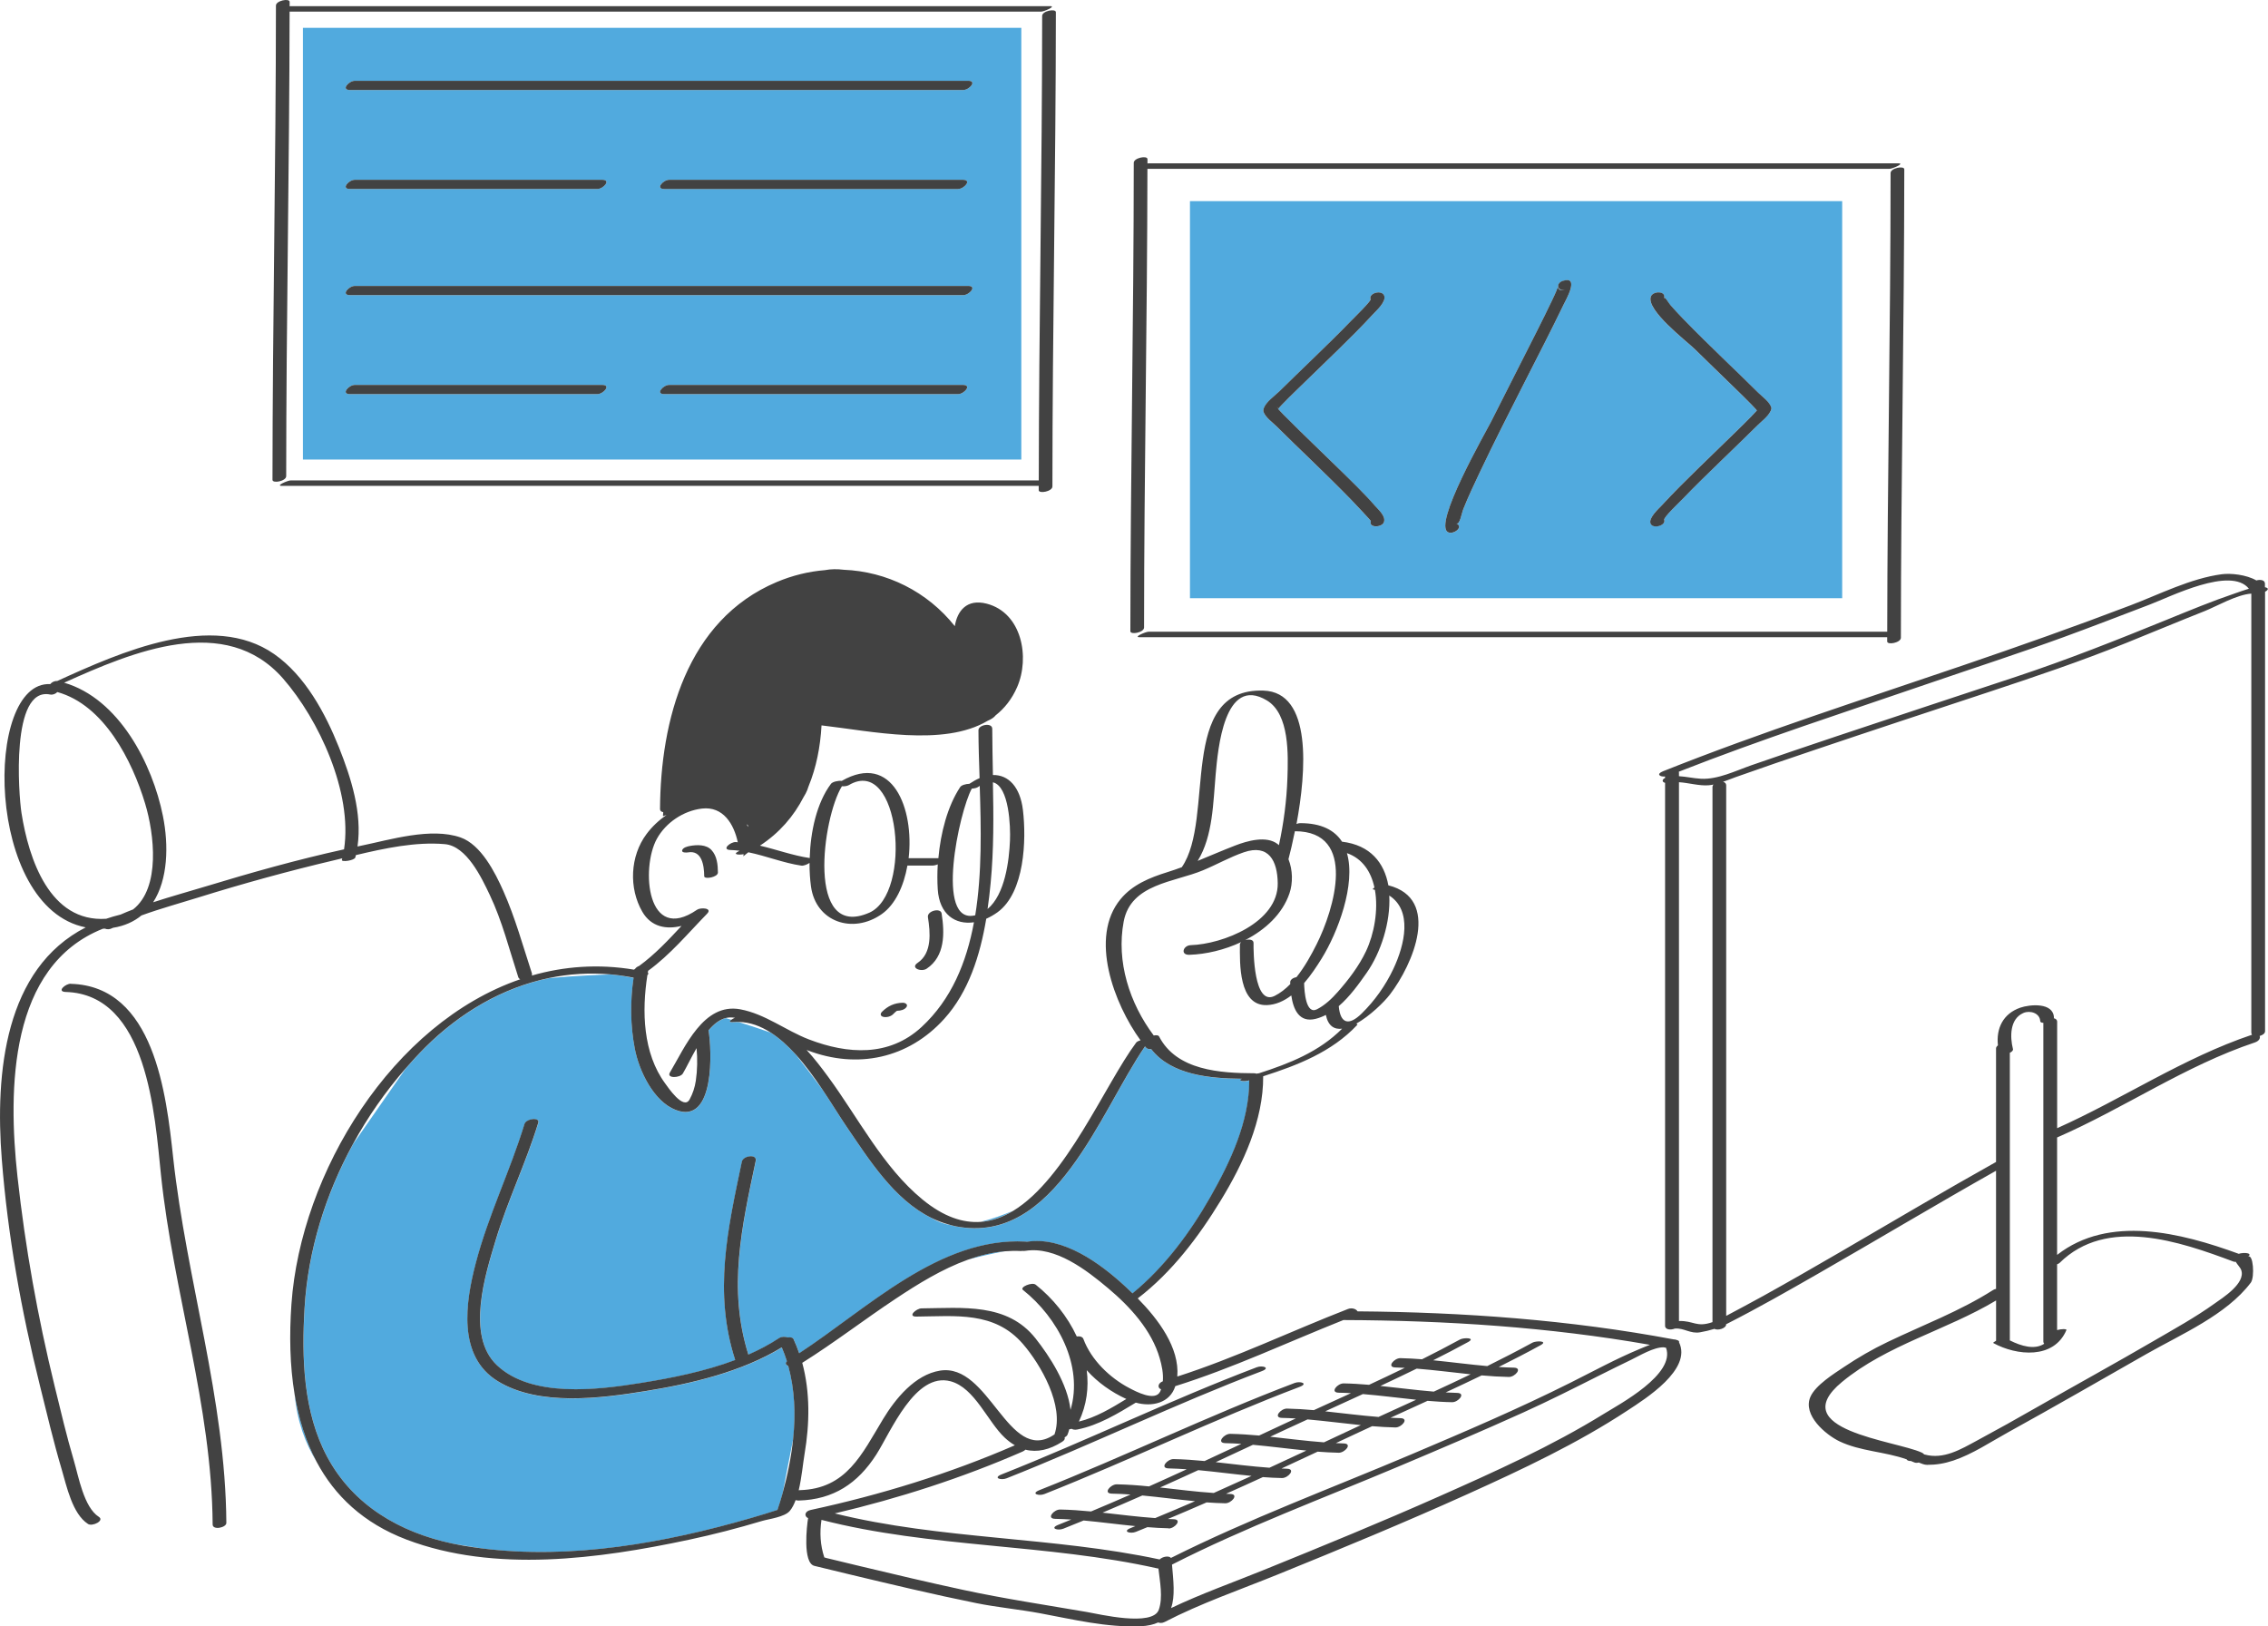 <svg xmlns="http://www.w3.org/2000/svg" id="Layer_2" viewBox="0 0 479.84 344.03"><defs><style>.cls-1{fill:#424242;}.cls-2{fill:#51aade;}</style></defs><g id="Layer_1-2"><path id="color_2" class="cls-2" d="M270.12,85.99c.2.21.23.39.24.48-.02-.03-.05-.07-.07-.08-.01-.13-.07-.27-.18-.4ZM389.75,42.54v84h-137.99V42.54h137.99ZM270.41,86.52c.05-.05.21-.27.7-.8.98-1.03,2.01-2.02,3.02-3.02,2.94-2.88,5.91-5.73,8.86-8.6,2.52-2.47,5.04-4.96,7.43-7.56.71-.77,2.9-2.69,2.43-3.97-.5-1.37-3.38-.56-2.9.78.12.34-3.29,3.69-3.9,4.32-2.66,2.77-5.43,5.45-8.19,8.13-2.4,2.33-4.81,4.65-7.19,6.99-.92.91-2.94,2.32-3.31,3.65-.03.1-.05.2-.06.3-.02.1-.03.21,0,.32.33,1.19,1.98,2.34,2.8,3.16,2.52,2.52,5.1,4.98,7.66,7.46,2.76,2.68,5.51,5.37,8.19,8.13.71.73,4.1,4.35,4.08,4.4-.56,1.53,2.34,1.42,2.76.27.46-1.26-1.12-2.61-1.85-3.44-2.46-2.8-5.17-5.4-7.83-8.01-2.76-2.71-5.54-5.38-8.31-8.07-1.09-1.06-2.17-2.12-3.23-3.21-.3-.3-.59-.62-.88-.93-.13-.13-.21-.23-.27-.3ZM330.76,59.41c-1.76.51-1.27,2.39.5,1.88-2.29.67-1.26-1.49-1.92.12-.32.77-.68,1.53-1.04,2.28-1.04,2.2-2.14,4.38-3.23,6.55-3.18,6.33-6.42,12.63-9.6,18.96-1.11,2.21-12.45,21.9-9.06,23.41,1.14.51,3.36-1.13,1.69-1.88.77.35,1.1-2.05,1.5-3.06,1.03-2.58,2.23-5.09,3.41-7.6,3.07-6.48,6.33-12.87,9.58-19.27,2.77-5.45,5.58-10.87,8.23-16.37.47-.97,3.42-6.06-.07-5.04ZM374.76,86.5c.01-.07,0-.14-.01-.21,0-.02,0-.04,0-.06-.33-1.21-1.97-2.35-2.8-3.18-2.37-2.37-4.8-4.68-7.21-7.02-2.91-2.82-5.82-5.65-8.64-8.57-.92-.95-1.82-1.91-2.69-2.91-.44-.5-1.18-1.94-1.37-1.42.58-1.61-2.32-1.65-2.78-.38-1.04,2.87,7.59,9.44,9.26,11.08,2.79,2.74,5.6,5.45,8.4,8.17,1.21,1.17,2.41,2.35,3.59,3.55.3.3.59.62.88.93.16.17.24.27.3.35-.05.05-.1.12-.18.21-.28.32-.58.62-.88.93-1.06,1.09-2.15,2.15-3.23,3.21-2.76,2.7-5.55,5.37-8.31,8.07-2.52,2.47-5.04,4.96-7.43,7.56-.67.73-2.9,2.68-2.45,3.9.46,1.26,3.34.44,2.9-.78-.18-.5,3.29-3.78,3.88-4.39,2.66-2.77,5.43-5.45,8.19-8.13,2.56-2.48,5.13-4.95,7.66-7.46.83-.82,2.22-1.85,2.77-3.01.09-.14.16-.3.17-.47ZM216.08,97.21H64.09V5.88h151.99v91.33h0ZM127.42,81.42h-52.34c-1.28,0-3.01,1.95-1.05,1.95h52.34c1.28,0,3.01-1.95,1.05-1.95ZM203.75,81.42h-62.15c-1.28,0-3.01,1.95-1.05,1.95h62.15c1.28,0,3.01-1.95,1.05-1.95ZM204.84,60.48H75.08c-1.28,0-3.01,1.95-1.05,1.95h129.76c1.28,0,3.01-1.95,1.05-1.95ZM74.03,39.98h52.34c1.28,0,3.01-1.95,1.05-1.95h-52.34c-1.28,0-3.01,1.95-1.05,1.95ZM140.54,39.98h62.15c1.28,0,3.01-1.95,1.05-1.95h-62.15c-1.28,0-3.01,1.95-1.05,1.95ZM204.84,17.09H75.08c-1.28,0-3.01,1.95-1.05,1.95h129.76c1.28,0,3.01-1.95,1.05-1.95ZM66.99,309.2c-2.31-4.34-3.8-9.17-4.65-14.26.51,5.69,2.27,10.4,4.65,14.26ZM207.47,258.45c2.4-.17,4.67-1.01,6.83-2.32-2.08.88-4.44,1.74-6.83,2.32ZM212.56,264.67c-2.66.23-5.27.87-7.81,1.78,2.22-.59,4.81-1.2,7.81-1.78ZM262.74,228.21c-6.69-.07-14.86-.75-19.16-6.26-.46.04-.89-.06-1.14-.36-.06-.07-.12-.15-.18-.23-9.5,13.78-19.05,42.18-40.03,38.06-.47-.09-.93-.22-1.38-.35-1.21-.16-2.49-.66-3.79-1.43-7.92-3.89-13.17-12.32-18.04-19.45-1.43-2.1-3.1-4.86-5.01-7.7-1.91-2.58-3.95-5.28-5.64-7.41-1.65-1.82-3.43-3.44-5.31-4.65-1.85-.67-4.6-1.55-6.8-2.24-.36,0-.73,0-1.1.03-.94.08-.84-.19-.41-.5-.47-.14-.87-.27-1.19-.36-1.34.32-2.55,1.31-3.65,2.61.69,4,1.45,20.1-6.95,16.83-4.69-1.83-7.74-8.27-8.64-12.93-.96-4.96-1-10.02-.27-15-.73-.15-1.68-.34-2.58-.48-.74-.1-1.48-.19-2.22-.25-1.15,0-7.79.26-13.12.77-9.74,2.04-18.71,7.26-26.13,14.64-1.45,1.45-2.84,2.96-4.2,4.52l-11.08,15.91c-5.85,10.7-9.54,22.59-10.26,34.67-.63,10.51-.31,22.11,4.82,31.61,5.51,10.22,15.37,15.9,26.4,18.26,1.9.32,4.01.67,6.18,1.02,19.02,2.41,38.86-1.14,57.1-6.43,1.85-.54,3.71-1.09,5.54-1.7,0,0,0,0,0,0,.37-1.09.72-2.19,1.03-3.3.01-.05.02-.1.04-.15.6-3.19,1.46-7.7,2.26-11.66.53-5.16.33-10.36-1.04-15.32-.49-.21-.72-.58-.28-1-.31-.99-.68-1.97-1.09-2.94-8.49,5.19-19.16,7.69-28.8,9.24-9.52,1.53-22.49,3.26-31.24-2.06-8.63-5.25-6.89-16.7-4.69-25.06,2.65-10.09,7.26-19.44,10.29-29.37.35-1.15,3.3-1.52,2.92-.27-2.57,8.42-6.45,16.38-9,24.81-2.19,7.26-6.34,20.24.25,26.48,7.38,6.99,21.41,5.21,30.49,3.75,6.48-1.04,13.48-2.43,19.92-4.85-4.61-14.32-1.61-27.6,1.41-41.95.28-1.31,3.24-1.66,2.94-.21-2.95,14.01-5.95,27.02-1.56,41.02,2.28-1,4.46-2.15,6.49-3.49.51-.34,1.32-.34,1.86-.14.54-.08,1.04,0,1.19.32.46.99.86,2,1.21,3.02,14.46-9.46,29.67-24.59,47.86-23.62.12,0,.23.02.33.04,7.65-1.2,15.47,4.54,20.76,9.41.48.44.98.91,1.48,1.4l.14.07c6.74-5.52,12.2-12.9,16.46-20.4,4.23-7.45,8.2-15.88,8.2-24.62-.02,0-.04.01-.06.02-.94.29-2.52.11-1.51-.36Z"></path><path id="color_1" class="cls-1" d="M148.99,185.35c-.02-2.24-.47-5.58-3.45-5.04-.27.05-1.4.11-1.21-.47.2-.59,1.15-.8,1.67-.9,1.45-.26,3.41-.33,4.52.86,1.19,1.28,1.35,3.11,1.37,4.77,0,1-2.89,1.5-2.9.78ZM196.05,204.91c3.91-2.61,3.82-7.5,3.17-11.68-.2-1.28-3.11-.56-2.9.78.5,3.2.92,7.59-2.17,9.66-1.64,1.09.77,2,1.9,1.24ZM186.89,215.1c.66.15,1.56-.06,2.05-.55.13-.13.26-.25.39-.38.04-.04.37-.31.26-.23.06-.04.11-.07.17-.11,0,0,.04-.02.06-.02.02,0,.03,0,.06,0,.67-.02,1.51-.2,1.91-.8.37-.57-.31-.91-.8-.9-1.76.04-3.16.69-4.39,1.92-.43.43-.34.93.29,1.07ZM14.99,208.09c-1.15-.03-3.07,1.68-1.1,1.74,17.36.49,18.85,26.07,20.17,38.72,2.6,24.87,10.76,48.71,10.93,73.92,0,1.28,2.91.68,2.9-.33-.18-26.26-8.43-51.31-11.25-77.24-1.45-13.41-3.98-36.29-21.65-36.79ZM355.22,283.91c2.84,5.77-7.16,12-10.82,14.41-10.63,7-22.28,12.48-33.86,17.71-13.26,5.99-26.7,11.54-40.18,17.01-7.98,3.24-16.31,6.1-23.96,10.06-.49.25-.99.25-1.38.1-.96.45-2.17.73-3.71.8-7.25.29-14.22-1.44-21.29-2.75-4.48-.83-9-1.24-13.47-2.14-9.05-1.83-18.04-3.98-27.02-6.13-2.41-.58-4.82-1.16-7.23-1.75-2.51-.61-1.61-8.49-1.33-10.1-.84-.35-.81-1.44.56-1.73,14.7-3.17,29.39-7.68,43.18-13.68-.72-.42-1.43-.95-2.13-1.6-3.62-3.38-6.35-10.54-11.44-11.93-7.52-2.05-12.69,10.73-15.74,15.49-3.92,6.11-9.05,9.52-16.41,9.73-.26,0-.48-.03-.66-.09-.33.89-.73,1.68-1.23,2.28-1.08,1.3-4.41,1.7-5.88,2.13-5.12,1.53-10.31,2.88-15.54,3.99-18.96,4.03-41.01,7.03-59.64-.04-9.2-3.49-15.25-9.32-19.06-16.47-2.31-4.34-3.8-9.17-4.65-14.26-1.02-6.11-1.13-12.61-.67-19.1,1.96-27.81,21.36-59.42,48.41-68.71-.2-.09-.35-.24-.42-.45-1.9-5.83-3.4-11.87-6.05-17.43-1.7-3.57-4.86-10.31-9.5-10.7-6.14-.53-12.66.86-18.81,2.32-.04.16-.07.32-.11.48-.17.67-2.98,1.05-2.85.54.03-.11.05-.23.08-.34-.53.13-1.06.25-1.58.38-9.73,2.29-19.39,4.95-28.93,7.92-3.91,1.22-8.02,2.34-11.97,3.78-1.58,1.3-3.58,2.23-6.05,2.62-.06.03-.12.06-.18.09-.53.28-1.1.26-1.5.08-.14,0-.29.02-.43.02C1.96,204.32,1.65,230.29,3.7,248.92c1.65,15.02,4.27,29.61,7.86,44.29,1.29,5.27,2.53,10.56,4.07,15.76.99,3.33,2.1,9.85,5.28,11.89,1.27.81-1.37,2.09-2.28,1.51-3.33-2.14-4.53-8.02-5.56-11.49-1.75-5.89-3.15-11.86-4.63-17.81-3.92-15.73-6.79-31.65-8.06-47.83-1.45-18.4.67-40.32,17.75-49.07-21.29-4.19-21.6-52.18-7.5-51.46.32-.4.88-.7,1.46-.65,13.4-6.11,32.87-14.8,45.92-5.7,6.54,4.56,10.82,12.51,13.71,19.75,2.57,6.46,4.94,13.89,3.92,20.95.25-.05.5-.11.74-.16,6.18-1.27,14.79-3.93,21.04-1.76,4.36,1.52,7.33,7.42,9.07,11.33,2.51,5.64,4.13,11.57,6.05,17.43.05.16.03.32-.03.46,6.81-1.96,14.07-2.51,21.63-1.25,0,0,.01-.01.02-.02.07-.05.14-.1.21-.15.15-.26.48-.48.86-.62,3.35-2.45,6.15-5.44,8.96-8.46-3.14.77-6.38.29-8.29-2.99-2.89-4.98-2.61-11.77.88-16.44,1.17-1.57,2.62-2.93,4.23-4.03-.47.14-.75.24-.75.24l.06-.84c-.39-.07-.68-.27-.68-.65.11-18.75,5.62-39.98,24.66-48.02,3.36-1.42,6.81-2.25,10.23-2.53,1.26-.24,2.6-.25,3.97-.08,9.1.37,17.67,4.59,23.51,11.93.51-3.21,2.52-5.84,6.73-4.76,7.46,1.92,9.2,11.36,6.45,17.66-1.11,2.54-2.67,4.49-4.55,5.97-.33.44-.91.82-1.67,1.14-9.35,5.58-24.73,2.17-35.16.98-.25,4.57-1.12,8.93-2.74,12.88-.09.29-.19.57-.29.83-.18.45-.44.94-.76,1.45-2.09,4.06-5.11,7.58-9.24,10.28,3.51.82,6.93,2.08,10.53,2.62.16-5.58,1.48-11.67,4.5-15.7.33-.44,1.56-.71,2.28-.62,10.71-6.12,15.37,5.84,14.15,16.35h6.12c.05,0,.11,0,.17.01.48-5.35,1.92-10.97,4.62-15.06.26-.4,1.21-.67,1.94-.68.74-.5,1.46-.9,2.16-1.2-.12-3.54-.23-6.95-.24-10.15,0-1.14,2.91-1.68,2.92-.29.01,3.26.08,6.52.14,9.78,3.31-.07,5.77,2.55,6.35,7.4.75,6.27.39,17.47-5.39,21.64-.78.56-1.58,1.01-2.37,1.36-1.29,7.69-3.7,15.45-8.9,21.19-7.59,8.38-18.36,10.68-28.9,6.65-.07-.03-.14-.06-.21-.09,1.68,1.84,3.2,3.83,4.57,5.7,6.33,8.6,11.58,19.08,19.95,25.94,4.45,3.65,8.55,5.01,12.34,4.73,2.4-.17,4.67-1.01,6.83-2.32,11.26-6.83,19.43-26.73,26.04-35.6.16-.21.52-.37.92-.48-5.62-7.74-10.91-21.77-4.23-29.86,2.54-3.08,6.19-4.56,9.92-5.72,1.03-.32,2.04-.67,3.04-1.04,7.14-10.32-1.05-37.93,17.26-37.36,10.39.32,9.07,17.13,7.01,28.22.25-.11.51-.18.73-.18,4.56-.02,7.35,1.52,8.9,3.92,6.03.72,8.94,4.49,9.8,9.23,11.19,2.83,5.22,16.73.34,23.09-1.23,1.61-4.26,4.58-7.16,6.19.25.03.36.12.2.29-5.35,5.68-12.57,8.49-19.86,10.82.06,9.28-4.23,18.5-8.97,26.26-4.71,7.73-10.34,15.19-17.57,20.73,4.34,4.42,8.87,10.4,8.37,16.53,12.31-3.95,24.08-9.62,36.11-14.29.85-.33,1.79.02,2.01.5,22.37.17,44.9,1.8,66.89,5.93.23,0,.45.04.64.12.41.1.56.27.52.48ZM22.46,194.35c.98-.33,1.99-.64,3.05-.89.87-.38,1.76-.75,2.65-1.09,5.85-4.59,4.48-15.98,2.54-22.4-2.72-9.01-8.65-20.83-18.57-23.58-.37.38-.96.64-1.54.52-8.35-1.68-6.66,21.16-6.04,25.09,1.53,9.68,5.96,23.14,17.9,22.35ZM72.79,179.67c1.83-12.07-5.35-27.49-12.88-36.11-12.2-13.97-31.8-5.71-46.34.85,11.61,3.38,18.69,17.18,20.9,28.2,1.25,6.23,1.06,13.41-2.07,18.25,3.67-1.2,7.4-2.23,10.97-3.31,9.71-2.95,19.51-5.71,29.43-7.89ZM293.93,189.44c.3,5.63-1.8,12.08-4.77,16.32-1.64,2.34-3.57,5.05-5.92,7.07.32,3.67,2.1,4.26,4.86,1.55,2.74-2.68,5.03-5.92,6.67-9.38,2.5-5.26,4.06-12.42-.84-15.56ZM284.97,180.45c1.93,6.64-1.95,16.83-5.35,22.31-1,1.61-2.24,3.51-3.71,5.2.05,1.72.35,6.74,2.73,5.53,1.71-.88,3.15-2.26,4.41-3.69,2.29-2.59,4.47-5.46,5.96-8.6,1.71-3.62,2.64-8.68,1.88-12.97-.1-.02-.2-.05-.31-.07-.27-.05-.12-.22.21-.41-.71-3.33-2.5-6.12-5.82-7.29ZM272.6,181.74c.91,2.29.96,5.05.21,7.24-1.49,4.37-5.1,7.68-9.37,9.88.82-.23,1.78-.13,1.77.6-.02,1.68.01,13.43,4.47,11.2,1.2-.6,2.3-1.47,3.3-2.49,0-.14-.01-.27-.01-.4-.01-.55.64-.96,1.33-1.08,1.74-2.17,3.14-4.73,4.24-6.92,3.69-7.31,8.76-23.93-4.58-23.94-.49,2.44-.98,4.5-1.36,5.92ZM253.38,182.11c2.65-1.08,5.26-2.22,7.98-3.27,2.47-.95,6.58-2.16,8.97-.28.09.07.16.14.25.22,1.01-4.67,1.64-9.47,1.8-14.21.15-4.77.5-13.5-4.35-16.41-9.06-5.43-10.36,10.52-10.83,15.6-.54,5.92-.55,13.09-3.81,18.35ZM244.09,219.04c.52-.1.99-.08,1.13.19,3.71,7.22,12.98,7.77,20.16,7.8.24,0,.35.04.39.09.21-.04.41-.07.6-.09,6.44-2.07,12.72-4.55,17.58-9.43-1.64.2-2.95-.54-3.44-2.91-.68.35-1.39.63-2.13.82-3.54.9-4.76-2.02-5.18-4.94-1.54,1.17-3.26,1.97-5.15,2.04-6.01.22-5.75-8.88-5.72-12.82,0-.19.11-.36.27-.51-3.53,1.66-7.44,2.58-10.96,2.69-1.98.06-1.33-1.98.28-2.04,6.76-.21,18.51-4.79,18.41-13.09-.06-4.74-1.9-8.36-7.16-6.56-2.99,1.03-5.73,2.6-8.64,3.81-6.1,2.55-15.27,2.85-16.79,10.84-1.6,8.47,1.24,17.29,6.35,24.1ZM210.07,165.49c.14,7.11.2,14.22-.48,21.3-.17,1.8-.38,3.64-.65,5.49,3.7-3.07,4.56-10.24,4.74-14.47.13-2.89-.16-11.5-3.61-12.33ZM206.33,193.61c1.45-8.89,1.24-18.48.95-27.37-.12.08-.23.15-.36.24-.25.18-.79.31-1.32.34-2.68,4.89-7.87,28.91.73,26.79ZM183.88,193.08c9.26-4.02,6.55-33.46-4.3-27-.35.2-.95.28-1.46.24-4.13,6.7-7.62,32.57,5.75,26.76ZM157.99,174.36c.09.17.16.36.24.54l.04-.28s-.1-.1-.28-.27ZM137.12,205.37c-.02.12-.04.25-.06.38.19.14.12.33-.09.51-1.2,7.65-.95,16.51,3.75,22.91.57.78,3.88,5.73,5.17,3.41.68-1.23,1.11-2.56,1.32-3.95.34-2.32.37-4.62.16-6.92-1.17,2.04-2.14,4.09-2.9,5.37-.57.96-3.51,1.09-2.74-.21,3.17-5.3,7.09-14.81,14.88-13.37,5.29.98,9.62,4.49,14.56,6.38,8.16,3.12,16.94,3.72,23.82-2.65,6.28-5.81,9.49-13.61,11.07-22.14-3.94.58-7.32-1.66-7.66-6.95-.11-1.67-.11-3.46,0-5.3-.39.17-.84.26-1.21.26h-5.21c-.77,4.34-2.57,8.25-5.42,10.25-6.13,4.32-13.94,1.68-14.98-5.82-.21-1.54-.32-3.23-.31-4.99-.53.35-1.29.64-1.73.57-3.82-.57-7.43-2.05-11.19-2.82-.03.02-.06.04-.1.05-.62.51-.99.8-.99.8l.07-.45c-1,.18-2.46.09-1.08-.61.07-.04.14-.08.21-.12-.64-.08-1.28-.14-1.93-.16-1.96-.06,0-1.72,1.12-1.68.15,0,.29.03.44.04-.81-3.78-3.05-7.65-7.59-7.12-3.9.46-7.65,2.96-9.55,6.43-3.38,6.18-2.12,22.3,8.54,14.96.72-.49,3.32-.4,2.11.85-4.08,4.18-7.77,8.65-12.5,12.09ZM167.81,304.27c.53-5.16.33-10.36-1.04-15.32-.49-.21-.72-.58-.28-1-.31-.99-.68-1.97-1.09-2.94-8.49,5.19-19.16,7.69-28.8,9.24-9.52,1.53-22.49,3.26-31.24-2.06-8.63-5.25-6.89-16.7-4.69-25.06,2.65-10.09,7.26-19.44,10.29-29.37.35-1.15,3.3-1.52,2.92-.27-2.57,8.42-6.45,16.38-9,24.81-2.19,7.26-6.34,20.24.25,26.48,7.38,6.99,21.41,5.21,30.49,3.75,6.48-1.04,13.48-2.43,19.92-4.85-4.61-14.32-1.61-27.6,1.41-41.95.28-1.31,3.24-1.66,2.94-.21-2.95,14.01-5.95,27.02-1.56,41.02,2.28-1,4.46-2.15,6.49-3.49.51-.34,1.32-.34,1.86-.14.54-.08,1.04,0,1.19.32.46.99.86,2,1.21,3.02,14.46-9.46,29.67-24.59,47.86-23.62.12,0,.23.02.33.04,7.65-1.2,15.47,4.54,20.76,9.41.48.44.98.91,1.48,1.4.04.03.07.07.1.1.01,0,.02-.02.03-.03,6.74-5.52,12.2-12.9,16.46-20.4,4.23-7.45,8.2-15.88,8.2-24.62-.02,0-.04.01-.06.02-.94.29-2.53.11-1.51-.36-6.69-.07-14.86-.75-19.16-6.26-.46.04-.89-.06-1.14-.36-.06-.07-.12-.15-.18-.23-9.5,13.78-19.05,42.18-40.03,38.06-.47-.09-.93-.22-1.38-.35-1.33-.36-2.6-.84-3.79-1.43-7.92-3.89-13.17-12.32-18.04-19.45-1.43-2.1-3.1-4.86-5.01-7.7-1.7-2.53-3.58-5.13-5.64-7.41-1.65-1.82-3.43-3.44-5.31-4.65-2.12-1.36-4.38-2.2-6.8-2.24-.36,0-.73,0-1.1.03-.94.08-.84-.19-.41-.5.2-.15.48-.3.76-.42-.34-.04-.68-.06-1.02-.06-.32,0-.62.05-.93.12-1.34.32-2.55,1.31-3.65,2.61.69,4,1.45,20.1-6.95,16.83-4.69-1.83-7.74-8.27-8.64-12.93-.96-4.96-1-10.02-.27-15,0-.01,0-.03,0-.04-.87-.17-1.73-.32-2.59-.44-.74-.1-1.48-.19-2.22-.25-4.48-.4-8.87-.12-13.12.77-9.74,2.04-18.71,7.26-26.13,14.64-1.45,1.45-2.84,2.96-4.2,4.52-4.24,4.86-7.97,10.21-11.08,15.91-5.85,10.7-9.54,22.59-10.26,34.67-.63,10.51-.31,22.11,4.82,31.61,5.51,10.22,15.37,15.9,26.4,18.26.76.16,1.52.31,2.29.44,1.29.22,2.59.41,3.89.58,19.02,2.41,38.86-1.14,57.1-6.43,1.85-.54,3.71-1.09,5.54-1.7,0,0,0,0,0,0,.37-1.09.72-2.19,1.03-3.3.01-.05.02-.1.04-.15,1.04-3.77,1.86-7.7,2.26-11.66ZM222.8,303.59c.09-.06.19-.1.29-.14,2.12-6.09-2.88-14.77-6.67-19.16-6.02-6.97-14.22-5.86-22.54-5.79-1.96.02-.04-1.73,1.1-1.74,8.62-.07,18.12-1.23,24.12,6.37,2.96,3.75,6.78,9.61,7.39,15.1,2.76-9.32-2.67-19.5-10.07-25.37-.74-.59,1.92-1.72,2.7-1.11,3.64,2.89,6.72,6.71,8.69,10.95.62-.09,1.23.05,1.41.55,1.64,4.41,5.58,8.21,9.71,10.37,1.34.7,5.46,2.92,6.53.73.07-.15.12-.31.18-.47-.77-.27-.74-1.26.38-1.7.14-1.63-.22-3.36-.66-4.87-1.72-5.95-6.27-10.91-10.94-14.83-4.56-3.83-11.12-8.9-17.47-7.89-.27.04-.48.04-.65.01-.13.02-.25.04-.37.03-1.13-.06-2.24-.03-3.35.06-2.66.23-5.27.87-7.81,1.78-5.45,1.95-10.6,5.15-15.24,8.23-6.67,4.42-13.02,9.33-19.8,13.58,1.69,6.23,1.57,12.89.49,19.26-.33,1.93-.6,4.99-1.24,7.7.08-.02.17-.03.26-.03,9.86-.28,13.1-7.62,17.6-15.05,2.61-4.3,6.72-9.37,12.03-10.23,10.41-1.69,14.43,19.71,23.94,13.68ZM228.25,300.71c3.6-.87,6.88-2.85,10.05-4.78-3.1-1.41-6.07-3.49-8.38-6.09.46,3.63.01,7.34-1.66,10.87ZM176.62,320.14c22.46,5.56,46.11,4.89,68.72,9.73.64-.62,1.97-.84,2.4-.32,16.52-8.28,34.06-14.78,51.05-21.99,11.27-4.78,22.53-9.59,33.48-15.08,4.83-2.42,9.62-5.04,14.61-7.12.72-.3,1.45-.61,2.2-.89-21.35-3.76-43.21-5.16-64.86-5.24-11.81,4.7-23.42,10.18-35.56,13.98-1.14,3.61-4.93,4.44-8.36,3.49-3.86,2.34-7.89,4.8-12.35,5.68-.55.11-.95.02-1.22-.14-.17.05-.34.08-.51.1-.1.38-.21.76-.36,1.12-.09.23-.33.43-.62.58.11.29,0,.62-.53.95-2.66,1.69-5.26,2.29-7.76,1.66-.13.14-.32.27-.6.4-12.73,5.57-26.2,9.9-39.76,13.09ZM245.17,340.5c.91-2.6.23-5.89-.08-8.71-.07,0-.14,0-.2-.02-23.35-5.24-47.89-4.31-71.09-10.27-.4,2.67-.26,5.35.6,7.94.1.04.25.09.48.14,2.41.58,4.81,1.17,7.22,1.74,7.23,1.73,14.46,3.44,21.73,5,8.64,1.86,17.42,3.17,26.13,4.67,2.54.44,13.93,3.18,15.21-.49ZM352.49,285.09c-.16-.03-.33-.06-.49-.09-2.12-.07-5.21,1.83-6.97,2.67-2.2,1.06-4.38,2.14-6.55,3.23-5.35,2.69-10.71,5.4-16.17,7.87-8.73,3.95-17.55,7.7-26.37,11.42-15.99,6.75-32.49,12.88-47.98,20.77.28,3.31.71,6.7-.2,9.2,6.39-3.05,13.16-5.44,19.68-8.09,12.4-5.03,24.79-10.1,37.02-15.53,11.83-5.25,23.79-10.63,34.82-17.44,3.4-2.1,15.26-8.4,13.2-14.01ZM265.91,289.21c-18.26,6.92-35.85,15.48-54,22.67-1.91.76-.12,1.29,1.05.83,18.15-7.18,35.74-15.75,54-22.67,1.92-.73.12-1.27-1.05-.83ZM273.91,292.54c-18.26,6.92-35.85,15.48-54,22.67-1.91.76-.12,1.29,1.05.83,18.15-7.18,35.74-15.75,54-22.67,1.92-.73.12-1.27-1.05-.83ZM247.25,323.28c-1.5-.03-3-.12-4.49-.24-.82.33-1.64.67-2.46,1-1.17.46-2.96-.08-1.05-.83.32-.13.64-.26.96-.39-3.65-.36-7.3-.85-10.95-1.19-1.43.58-2.86,1.17-4.3,1.74-1.17.46-2.96-.08-1.05-.83.92-.36,1.83-.74,2.74-1.11-1.13-.07-2.27-.13-3.41-.15-1.96-.04-.26-1.99,1.04-1.97,2.19.04,4.37.2,6.55.41,2.8-1.17,5.58-2.36,8.36-3.58-1.31-.1-2.63-.17-3.95-.19-1.96-.04-.26-1.99,1.04-1.97,2.28.04,4.55.21,6.81.44,2.67-1.19,5.32-2.4,7.98-3.62-1.27-.09-2.55-.16-3.83-.19-1.96-.04-.26-1.99,1.04-1.97,2.2.04,4.39.2,6.57.41,2.6-1.2,5.19-2.41,7.79-3.63-1.13-.07-2.26-.13-3.4-.15-1.96-.04-.26-1.99,1.04-1.97,2.04.04,4.08.18,6.11.36,1.71-.8,3.43-1.6,5.14-2.4.87-.41,1.75-.81,2.62-1.21-.97-.06-1.94-.1-2.91-.12-1.96-.04-.26-1.99,1.04-1.97,1.9.04,3.8.16,5.69.33,2.61-1.2,5.23-2.39,7.85-3.59-.86-.05-1.72-.09-2.58-.1-1.96-.04-.26-1.99,1.04-1.97,1.8.03,3.58.15,5.37.3,2.53-1.18,5.05-2.37,7.56-3.59-.66-.03-1.31-.07-1.97-.08-1.96-.04-.26-1.99,1.04-1.97,1.53.03,3.06.12,4.58.24,2.71-1.36,5.39-2.74,8.04-4.19.76-.42,3.41-.4,1.71.54-2.43,1.33-4.9,2.61-7.39,3.86,3.82.38,7.62.89,11.44,1.23,3.23-1.6,6.42-3.24,9.57-4.96.76-.42,3.41-.4,1.71.54-2.91,1.6-5.87,3.12-8.86,4.61,1.06.07,2.12.12,3.19.14,1.96.04.26,1.99-1.04,1.97-1.93-.04-3.84-.16-5.76-.33-2.52,1.22-5.06,2.42-7.61,3.6.8.04,1.6.08,2.41.1,1.96.04.26,1.99-1.04,1.97-1.74-.03-3.48-.15-5.21-.29-2.61,1.2-5.22,2.39-7.83,3.58.69.03,1.38.07,2.08.08,1.96.04.26,1.99-1.04,1.97-1.64-.03-3.28-.14-4.92-.27-.94.43-1.89.87-2.83,1.31-1.62.75-3.24,1.51-4.85,2.27.55.02,1.1.06,1.64.07,1.96.04.26,1.99-1.04,1.97-1.49-.03-2.98-.12-4.46-.23-2.55,1.19-5.09,2.38-7.64,3.56.38.01.76.04,1.14.05,1.96.04.26,1.99-1.04,1.97-1.35-.02-2.7-.1-4.04-.2-2.59,1.19-5.19,2.37-7.8,3.53.29.01.59.03.88.04,1.96.04.26,1.99-1.04,1.97-1.32-.02-2.63-.1-3.94-.19-2.73,1.19-5.46,2.37-8.2,3.51.39.02.79.04,1.18.05,1.97.03.26,1.99-1.04,1.96ZM292.06,293.17c3.77.39,7.52.89,11.29,1.2,2.61-1.2,5.21-2.42,7.79-3.66-3.81-.4-7.6-.9-11.42-1.2-2.54,1.24-5.1,2.46-7.67,3.66ZM280.37,298.54c3.76.4,7.51.89,11.28,1.19,2.65-1.21,5.3-2.42,7.96-3.64-3.76-.39-7.5-.89-11.27-1.2-2.66,1.22-5.32,2.44-7.97,3.65ZM268.73,303.91c3.79.41,7.57.9,11.38,1.19,2.25-1.05,4.51-2.11,6.76-3.16.35-.16.7-.32,1.05-.48-3.76-.38-7.51-.88-11.28-1.21-1.49.69-2.99,1.37-4.47,2.06-1.14.53-2.29,1.07-3.43,1.6ZM257.19,309.29c3.8.42,7.58.91,11.39,1.18,2.61-1.2,5.21-2.42,7.81-3.63-3.77-.37-7.54-.88-11.31-1.22-2.63,1.23-5.26,2.45-7.89,3.68ZM245.46,314.65c3.77.42,7.54.91,11.33,1.16,2.67-1.19,5.34-2.39,8-3.61-3.76-.36-7.51-.87-11.27-1.22-2.68,1.23-5.37,2.46-8.06,3.66ZM244.4,321.12c2.82-1.16,5.63-2.36,8.43-3.57-3.72-.35-7.43-.86-11.15-1.21-2.79,1.23-5.6,2.44-8.41,3.63,3.71.41,7.41.89,11.14,1.15ZM479.22,125.22v92.92c0,.47-.54.84-1.15,1,.2.43-.09,1.06-1.01,1.37-14.76,4.93-27.63,13.91-41.84,20.1v24.84c10.97-8.55,26.17-4.71,38.43-.23,1.03-.34,3.09-.22,1.94.64,1.12-.84,1.48,4.3.61,5.46-5.16,6.83-14.74,10.92-21.98,15.04-9.76,5.55-19.5,11.18-29.34,16.6-3.73,2.05-7.57,4.65-11.64,6-1.89.62-3.54.9-5.53.9-.58,0-1.18-.26-1.77-.49-.34.09-.69.1-1-.05-.21-.1-.43-.19-.65-.27-.54,0-.82-.14-.9-.35-4.62-1.65-9.76-1.69-14.21-3.81-2.87-1.38-7.88-5.53-6.14-9.45,1.08-2.43,4.95-4.85,7.06-6.26,2.96-1.99,6.04-3.77,9.26-5.31,7.48-3.59,15.31-6.52,22.33-11,.18-.12.4-.19.61-.23v-24.99c-12.66,7.13-25.12,14.6-37.73,21.82-6.32,3.62-12.65,7.23-19.14,10.53-.08.04-.15.07-.23.1v.05c0,.83-1.7,1.35-2.5.95-.97.3-1.96.54-3,.72-2.04.37-3.37-.91-5.23-.79-.04,0-.07,0-.11,0-.86.35-2.08.28-2.08-.59v-114.85c-.66-.15-.71-.68,0-1.03v-.3c-1.06.09-1.98-.49-.42-1.12,20.86-8.32,42.37-15.2,63.61-22.45,11.84-4.04,23.6-8.19,35.29-12.65,6.18-2.35,12.69-5.69,19.29-6.57,1.9-.25,5.18.07,7.33,1.31.82-.24,1.81-.1,1.81.68v.76s.08,0,.12.02c.83.2.49.63-.12.96ZM355.19,163.24c.02.07.03.14.03.23v.72c1.53.08,2.99.45,4.67.54,3.55.19,7.34-1.7,10.64-2.85,5.92-2.06,11.85-4.07,17.8-6.06,12.74-4.27,25.52-8.46,38.27-12.69,10.85-3.6,21.4-7.79,31.98-12.1,4.73-1.93,9.46-3.88,14.3-5.52.86-.29,1.88-.68,2.92-.98-3.83-4.8-16.58,1.69-20.99,3.36-6.07,2.31-12.12,4.66-18.23,6.89-9.42,3.43-18.97,6.52-28.45,9.77-17.67,6.07-35.54,11.85-52.94,18.69ZM362.31,279.68v-66.57c0-15.56,0-31.11,0-46.67,0-.18.08-.34.21-.48-.34.07-.68.12-1.02.15-1.99.16-4.23-.52-6.28-.65v113.98c3.1-.11,3.67,1.42,7.09.23ZM425.88,221.9c.08.3-.23.59-.66.8v60.77s0,.04-.01.06c2.45,1.23,5.25,2.04,7.28.72-.11-.12-.18-.27-.18-.48v-67.33s.01-.05.01-.08c-.38-.01-.66-.12-.67-.35-.07-1.72-2.17-2.35-3.57-1.73-2.9,1.27-2.84,5.06-2.2,7.62ZM435.22,267.43v13.92c.89-.26,2.09-.27,1.97,0-2.64,6.22-10.52,5.45-15.46,2.75-.11-.06.16-.27.58-.49v-8.52c-10.51,6.3-23.11,9.39-32.6,17.24-12.3,10.17,11.27,12.37,16.88,14.94.24.11.39.24.5.38.04.01.08.02.12.03,4.02,1.1,7.69-1.14,10.98-2.91,4.36-2.35,8.69-4.76,12.99-7.23,8.15-4.67,16.4-9.18,24.51-13.91,4.31-2.51,8.76-4.96,12.82-7.87,1.64-1.17,6.67-4.29,5.66-7.11-.2-.56-.82-1.15-1.16-1.74-.17.02-.33.01-.43-.03-11.43-4.28-26.85-9.6-36.85.28-.1.1-.28.19-.51.27ZM476.46,218.88c-.09-.11-.15-.26-.15-.44v-92.87c-3.03.18-7.53,2.77-9.83,3.68-5.53,2.19-11.02,4.48-16.53,6.71-9.65,3.9-19.46,7.21-29.35,10.48-12.2,4.03-24.41,8.05-36.58,12.16-5.6,1.89-11.19,3.79-16.76,5.77-.89.32-1.79.69-2.72,1.01.39.09.67.33.67.75,0,15.56,0,31.11,0,46.67v65.55c2.63-1.4,5.26-2.8,7.87-4.24,5.46-3.03,10.88-6.14,16.28-9.28,10.96-6.38,21.88-12.85,32.94-19.04v-24.01c0-.25.16-.47.4-.65-.39-3.53,1.03-6.7,4.75-7.98,2.01-.69,6.96-1.16,7.1,2.09,0,.05,0,.1-.02.15.4.09.7.32.7.75v22.51c13.94-6.24,26.68-14.88,41.23-19.77ZM399.99,36.59c-.01,32.35-.67,64.69-.71,97.04h-156.29c-.59,0-3.3,1.16-1.89,1.16h158.17c0,.3,0,.59,0,.89,0,.82,2.9.29,2.9-.78.01-33.03.7-66.05.72-99.08,0-.82-2.9-.29-2.9.78ZM242.05,132.75c.01-32.35.67-64.69.71-97.04h157.01c.59,0,3.3-1.16,1.89-1.16h-158.68c-.05,0-.13.01-.21.03,0-.31,0-.61,0-.92,0-.82-2.9-.29-2.9.78-.01,33.03-.7,66.05-.72,99.08,0,.82,2.9.29,2.9-.78ZM370.62,87.99c-1.06,1.09-2.15,2.15-3.23,3.21-2.76,2.7-5.55,5.37-8.31,8.07-2.52,2.47-5.04,4.96-7.43,7.56-.67.73-2.9,2.68-2.45,3.9.46,1.26,3.34.44,2.9-.78-.18-.5,3.29-3.78,3.88-4.39,2.66-2.77,5.43-5.45,8.19-8.13,2.56-2.48,5.13-4.95,7.66-7.46.83-.82,2.22-1.85,2.77-3.01.07-.12.12-.24.15-.37,0-.02.02-.03.02-.05,0-.02,0-.03,0-.05,0-.07,0-.14-.01-.21,0-.02,0-.04,0-.06-.33-1.21-1.97-2.35-2.8-3.18-2.37-2.37-4.8-4.68-7.21-7.02-2.91-2.82-5.82-5.65-8.64-8.57-.92-.95-1.82-1.91-2.69-2.91-.44-.5-1.18-1.94-1.37-1.42.58-1.61-2.32-1.65-2.78-.38-1.04,2.87,7.59,9.44,9.26,11.08,2.79,2.74,5.6,5.45,8.4,8.17,1.21,1.17,2.41,2.35,3.59,3.55.3.3.59.62.88.93.16.17.24.27.3.35-.05.05-.1.12-.18.21-.28.32-.58.62-.88.93ZM286.06,67.66c.61-.63,4.02-3.98,3.9-4.32-.48-1.34,2.4-2.14,2.9-.78.46,1.28-1.73,3.21-2.43,3.97-2.39,2.6-4.91,5.09-7.43,7.56-2.94,2.88-5.92,5.73-8.86,8.6-1.02,1-2.04,1.99-3.02,3.02-.5.52-.65.75-.7.8.06.07.14.17.27.3.29.31.58.62.88.93,1.06,1.08,2.15,2.15,3.23,3.21,2.77,2.7,5.55,5.37,8.31,8.07,2.66,2.61,5.38,5.2,7.83,8.01.73.83,2.31,2.18,1.85,3.44-.41,1.14-3.31,1.26-2.76-.27.02-.05-3.37-3.68-4.08-4.4-2.68-2.76-5.43-5.45-8.19-8.13-2.56-2.48-5.14-4.94-7.66-7.46-.82-.82-2.46-1.97-2.8-3.16-.03-.11-.02-.22,0-.32,0-.1.03-.2.06-.3.37-1.34,2.39-2.74,3.31-3.65,2.38-2.35,4.8-4.66,7.19-6.99,2.76-2.68,5.53-5.36,8.19-8.13ZM270.37,86.47c-.01-.09-.05-.26-.24-.48.11.13.17.26.18.4.01.02.04.06.07.08ZM329.34,61.4c-.32.77-.68,1.53-1.04,2.28-1.04,2.2-2.14,4.38-3.23,6.55-3.18,6.33-6.42,12.63-9.6,18.96-1.11,2.21-12.45,21.9-9.06,23.41,1.14.51,3.36-1.13,1.69-1.88.77.35,1.1-2.05,1.5-3.06,1.03-2.58,2.23-5.09,3.41-7.6,3.07-6.48,6.33-12.87,9.58-19.27,2.77-5.45,5.58-10.87,8.23-16.37.47-.97,3.42-6.06-.07-5.04-1.76.51-1.27,2.39.5,1.88-2.29.67-1.26-1.49-1.92.12ZM220.49,3.36c-.01,32.75-.68,65.5-.72,98.26H61.5c-.59,0-3.3,1.16-1.89,1.16h160.15c0,.3,0,.6,0,.9,0,.82,2.9.29,2.9-.78.01-33.44.71-66.88.73-100.32,0-.82-2.9-.29-2.9.78ZM60.55,100.72c.01-32.75.68-65.5.72-98.26h159c.59,0,3.3-1.16,1.89-1.16H61.5c-.06,0-.13.01-.22.03,0-.31,0-.62,0-.93,0-.82-2.9-.29-2.9.78-.01,33.44-.71,66.88-.73,100.32,0,.82,2.9.3,2.9-.78ZM204.84,17.09H75.08c-1.28,0-3.01,1.95-1.05,1.95h129.76c1.28,0,3.01-1.95,1.05-1.95ZM74.03,39.98h52.34c1.28,0,3.01-1.95,1.05-1.95h-52.34c-1.28,0-3.01,1.95-1.05,1.95ZM141.59,38.03c-1.28,0-3.01,1.95-1.05,1.95h62.15c1.28,0,3.01-1.95,1.05-1.95h-62.15ZM74.03,62.43h129.76c1.28,0,3.01-1.95,1.05-1.95H75.08c-1.28,0-3.01,1.95-1.05,1.95ZM74.03,83.37h52.34c1.28,0,3.01-1.95,1.05-1.95h-52.34c-1.28,0-3.01,1.95-1.05,1.95ZM141.59,81.42c-1.28,0-3.01,1.95-1.05,1.95h62.15c1.28,0,3.01-1.95,1.05-1.95h-62.15Z"></path></g></svg>